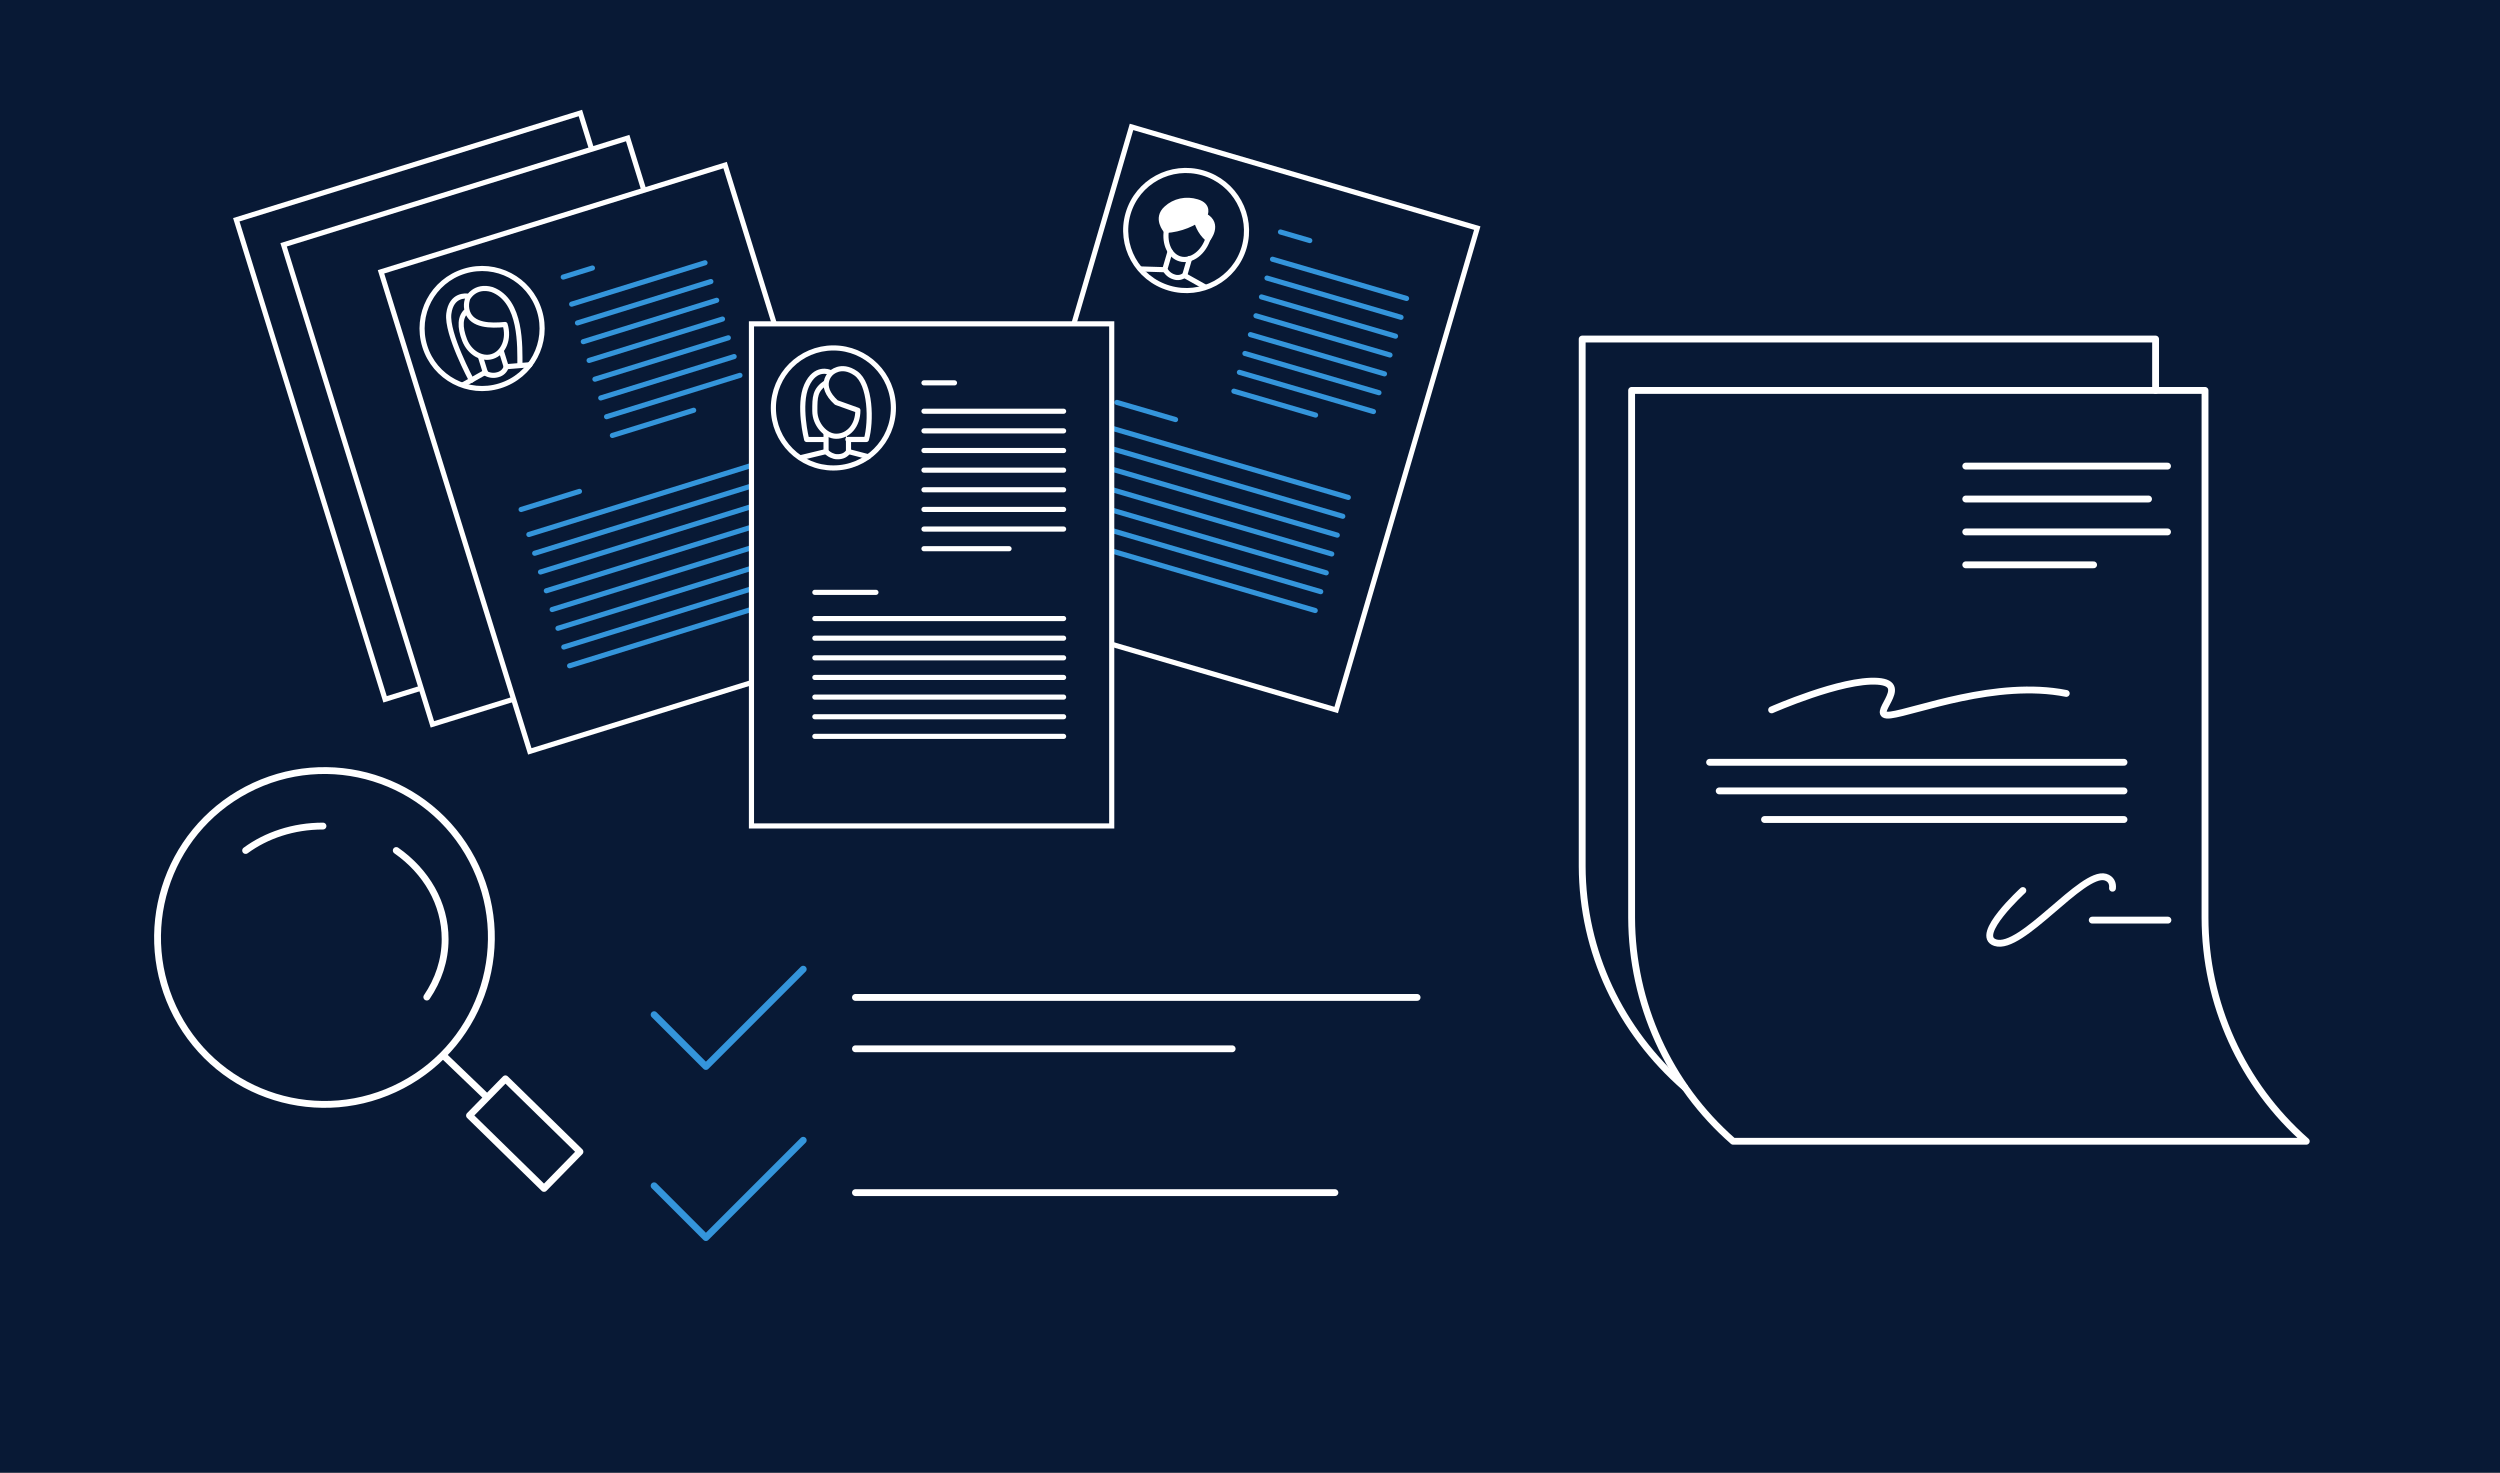 <?xml version="1.0" encoding="UTF-8"?> <svg xmlns="http://www.w3.org/2000/svg" width="730" height="430" viewBox="0 0 730 430" fill="none"><rect x="0" y="0" width="730" height="430" fill="#333333" stroke="none"/><g clip-path="url(#clip0_118_261)"><path d="M730 0H0V430H730V0Z" fill="#081935"></path><path d="M506.074 333.25H673.432C654.656 316.766 643.864 292.963 643.864 267.904V114H476.432V267.978C476.506 292.963 487.224 316.766 506.074 333.25Z" stroke="white" stroke-width="2" stroke-miterlimit="10" stroke-linecap="round" stroke-linejoin="round"></path><path d="M574 136.103H632.916" stroke="white" stroke-width="2" stroke-miterlimit="10" stroke-linecap="round" stroke-linejoin="round"></path><path d="M574 145.712H627.371" stroke="white" stroke-width="2" stroke-miterlimit="10" stroke-linecap="round" stroke-linejoin="round"></path><path d="M574 155.321H632.916" stroke="white" stroke-width="2" stroke-miterlimit="10" stroke-linecap="round" stroke-linejoin="round"></path><path d="M574 164.931H611.331" stroke="white" stroke-width="2" stroke-miterlimit="10" stroke-linecap="round" stroke-linejoin="round"></path><path d="M517.31 207.288C517.31 207.288 537.86 198.196 548.283 198.935C558.706 199.675 544.883 209.654 552.053 208.767C559.15 207.88 582.952 198.418 603.354 202.484" stroke="white" stroke-width="2" stroke-miterlimit="10" stroke-linecap="round" stroke-linejoin="round"></path><path d="M620.209 222.591H499.2" stroke="white" stroke-width="2" stroke-miterlimit="10" stroke-linecap="round" stroke-linejoin="round"></path><path d="M620.209 230.943H502.009" stroke="white" stroke-width="2" stroke-miterlimit="10" stroke-linecap="round" stroke-linejoin="round"></path><path d="M620.209 239.296H515.241" stroke="white" stroke-width="2" stroke-miterlimit="10" stroke-linecap="round" stroke-linejoin="round"></path><path d="M610.932 268.677H633.034" stroke="white" stroke-width="2" stroke-miterlimit="10" stroke-linecap="round" stroke-linejoin="round"></path><path d="M590.677 260.03C590.677 260.03 576.262 273.187 582.619 275.257C590.307 277.771 607.974 254.19 614.775 256.112C616.475 256.629 616.993 257.96 616.845 259.364" stroke="white" stroke-width="2" stroke-miterlimit="10" stroke-linecap="round" stroke-linejoin="round"></path><path d="M491.932 317.5C473.082 301.016 462.074 277.963 462 252.978V99H629.432V114" stroke="white" stroke-width="2" stroke-miterlimit="10" stroke-linecap="round" stroke-linejoin="round"></path><path d="M191 296.29L206.128 311.418L234.545 283" stroke="#3495DB" stroke-width="2" stroke-linecap="round" stroke-linejoin="round"></path><path d="M191 346.248L206.128 361.376L234.545 332.958" stroke="#3495DB" stroke-width="2" stroke-linecap="round" stroke-linejoin="round"></path><path d="M249.793 291.248H413.793" stroke="white" stroke-width="2" stroke-linecap="round" stroke-linejoin="round"></path><path d="M249.793 348.248H389.793" stroke="white" stroke-width="2" stroke-linecap="round" stroke-linejoin="round"></path><path d="M249.793 306.248H359.793" stroke="white" stroke-width="2" stroke-linecap="round" stroke-linejoin="round"></path><path d="M117.435 316.871C141.254 304.339 150.403 274.87 137.871 251.052C125.338 227.233 95.87 218.083 72.051 230.616C48.232 243.148 39.083 272.617 51.615 296.436C64.147 320.254 93.616 329.404 117.435 316.871Z" stroke="white" stroke-width="2" stroke-miterlimit="10" stroke-linecap="round" stroke-linejoin="round"></path><path d="M130.056 308.762L141.918 320.142" stroke="white" stroke-width="2" stroke-miterlimit="10" stroke-linecap="round" stroke-linejoin="round"></path><path d="M147.577 315.017L137.097 325.731L158.862 347.022L169.342 336.309L147.577 315.017Z" stroke="white" stroke-width="2" stroke-miterlimit="10" stroke-linecap="round" stroke-linejoin="round"></path><path d="M71.722 248.346C77.745 243.916 85.629 241.213 94.31 241.213" stroke="white" stroke-width="2" stroke-miterlimit="10" stroke-linecap="round"></path><path d="M115.71 248.346C124.428 254.436 129.977 263.784 129.977 274.248C129.977 280.424 127.995 286.17 124.627 291.145" stroke="white" stroke-width="2" stroke-miterlimit="10" stroke-linecap="round"></path><path d="M431.362 66.609L330.403 37.057L289.214 177.766L390.173 207.319L431.362 66.609Z" stroke="white" stroke-width="1.5"></path><path d="M363.516 103.214L402.656 114.671" stroke="#3495DB" stroke-width="1.5" stroke-miterlimit="10" stroke-linecap="round" stroke-linejoin="round"></path><path d="M315.934 152.36L385.65 172.768" stroke="#3495DB" stroke-width="1.5" stroke-miterlimit="10" stroke-linecap="round" stroke-linejoin="round"></path><path d="M368.351 86.702L407.49 98.159" stroke="#3495DB" stroke-width="1.5" stroke-miterlimit="10" stroke-linecap="round" stroke-linejoin="round"></path><path d="M320.768 135.849L390.484 156.256" stroke="#3495DB" stroke-width="1.5" stroke-miterlimit="10" stroke-linecap="round" stroke-linejoin="round"></path><path d="M366.742 92.207L405.88 103.663" stroke="#3495DB" stroke-width="1.5" stroke-miterlimit="10" stroke-linecap="round" stroke-linejoin="round"></path><path d="M319.155 141.352L388.872 161.76" stroke="#3495DB" stroke-width="1.5" stroke-miterlimit="10" stroke-linecap="round" stroke-linejoin="round"></path><path d="M371.576 75.695L410.715 87.151" stroke="#3495DB" stroke-width="1.5" stroke-miterlimit="10" stroke-linecap="round" stroke-linejoin="round"></path><path d="M323.99 124.841L393.706 145.248" stroke="#3495DB" stroke-width="1.5" stroke-miterlimit="10" stroke-linecap="round" stroke-linejoin="round"></path><path d="M361.907 108.718L401.046 120.175" stroke="#3495DB" stroke-width="1.5" stroke-miterlimit="10" stroke-linecap="round" stroke-linejoin="round"></path><path d="M314.324 157.864L384.04 178.272" stroke="#3495DB" stroke-width="1.5" stroke-miterlimit="10" stroke-linecap="round" stroke-linejoin="round"></path><path d="M365.129 97.71L404.268 109.168" stroke="#3495DB" stroke-width="1.5" stroke-miterlimit="10" stroke-linecap="round" stroke-linejoin="round"></path><path d="M317.546 146.856L387.262 167.264" stroke="#3495DB" stroke-width="1.5" stroke-miterlimit="10" stroke-linecap="round" stroke-linejoin="round"></path><path d="M369.96 81.199L409.099 92.656" stroke="#3495DB" stroke-width="1.5" stroke-miterlimit="10" stroke-linecap="round" stroke-linejoin="round"></path><path d="M322.377 130.345L392.093 150.753" stroke="#3495DB" stroke-width="1.5" stroke-miterlimit="10" stroke-linecap="round" stroke-linejoin="round"></path><path d="M360.297 114.223L384.148 121.204" stroke="#3495DB" stroke-width="1.5" stroke-miterlimit="10" stroke-linecap="round" stroke-linejoin="round"></path><path d="M326.139 117.503L343.262 122.515" stroke="#3495DB" stroke-width="1.5" stroke-miterlimit="10" stroke-linecap="round" stroke-linejoin="round"></path><path d="M373.9 67.744L382.461 70.25" stroke="#3495DB" stroke-width="1.5" stroke-miterlimit="10" stroke-linecap="round" stroke-linejoin="round"></path><path d="M341.421 84.13C350.776 86.869 360.564 81.559 363.283 72.271C366.001 62.983 360.622 53.234 351.267 50.495C341.913 47.757 332.124 53.066 329.405 62.354C326.687 71.642 332.067 81.391 341.421 84.13Z" stroke="white" stroke-width="1.5" stroke-linecap="round" stroke-linejoin="round"></path><path d="M352.845 69.347C351.556 73.749 347.835 76.549 344.538 75.584C341.582 74.719 339.968 71.133 340.591 67.233" stroke="white" stroke-width="1.5" stroke-linecap="round" stroke-linejoin="round"></path><path d="M340.45 67.294C344.692 67.004 348.69 65.411 351.857 62.75C351.857 62.75 353.224 59.989 349.512 58.914C347.959 58.433 346.31 58.358 344.739 58.699C343.167 59.038 341.731 59.781 340.58 60.847C337.319 63.751 340.45 67.294 340.45 67.294Z" fill="white" stroke="white" stroke-width="1.5" stroke-linecap="round" stroke-linejoin="round"></path><path d="M351.865 63.017L349.464 64.737C349.464 64.737 350.119 67.672 352.708 69.832C352.708 69.832 356.316 65.424 351.865 63.017Z" fill="white" stroke="white" stroke-width="1.5" stroke-linecap="round" stroke-linejoin="round"></path><path d="M341.665 73.431L340.153 78.594C340.414 79.139 340.789 79.623 341.251 80.014C341.714 80.405 342.255 80.695 342.838 80.864C343.365 81.047 343.93 81.091 344.477 80.99C345.025 80.891 345.536 80.651 345.96 80.294L347.373 75.469" stroke="white" stroke-width="1.5" stroke-linecap="round" stroke-linejoin="round"></path><path d="M340.106 78.754L333.077 78.535" stroke="white" stroke-width="1.5" stroke-linecap="round" stroke-linejoin="round"></path><path d="M345.911 80.453L351.777 83.746" stroke="white" stroke-width="1.5" stroke-linecap="round" stroke-linejoin="round"></path><path d="M169.471 33L69 64.169L112.442 204.199L212.913 173.03L169.471 33Z" stroke="white" stroke-width="1.5"></path><path d="M183.285 40.314L82.814 71.483L126.256 211.513L226.727 180.344L183.285 40.314Z" fill="#081935" stroke="white" stroke-width="1.5"></path><path d="M211.728 48.2L111.257 79.37L154.698 219.4L255.169 188.23L211.728 48.2Z" fill="#081935" stroke="white" stroke-width="1.5"></path><path d="M175.418 116.203L214.369 104.119" stroke="#3495DB" stroke-width="1.5" stroke-miterlimit="10" stroke-linecap="round" stroke-linejoin="round"></path><path d="M162.924 183.46L232.304 161.936" stroke="#3495DB" stroke-width="1.5" stroke-miterlimit="10" stroke-linecap="round" stroke-linejoin="round"></path><path d="M170.32 99.769L209.27 87.686" stroke="#3495DB" stroke-width="1.5" stroke-miterlimit="10" stroke-linecap="round" stroke-linejoin="round"></path><path d="M157.826 167.027L227.206 145.503" stroke="#3495DB" stroke-width="1.5" stroke-miterlimit="10" stroke-linecap="round" stroke-linejoin="round"></path><path d="M172.019 105.248L210.969 93.164" stroke="#3495DB" stroke-width="1.5" stroke-miterlimit="10" stroke-linecap="round" stroke-linejoin="round"></path><path d="M159.528 172.504L228.908 150.981" stroke="#3495DB" stroke-width="1.5" stroke-miterlimit="10" stroke-linecap="round" stroke-linejoin="round"></path><path d="M166.921 88.815L205.87 76.731" stroke="#3495DB" stroke-width="1.5" stroke-miterlimit="10" stroke-linecap="round" stroke-linejoin="round"></path><path d="M154.429 156.072L223.809 134.548" stroke="#3495DB" stroke-width="1.5" stroke-miterlimit="10" stroke-linecap="round" stroke-linejoin="round"></path><path d="M177.116 121.68L216.066 109.597" stroke="#3495DB" stroke-width="1.5" stroke-miterlimit="10" stroke-linecap="round" stroke-linejoin="round"></path><path d="M164.625 188.937L234.005 167.413" stroke="#3495DB" stroke-width="1.5" stroke-miterlimit="10" stroke-linecap="round" stroke-linejoin="round"></path><path d="M173.72 110.724L212.67 98.641" stroke="#3495DB" stroke-width="1.5" stroke-miterlimit="10" stroke-linecap="round" stroke-linejoin="round"></path><path d="M161.226 177.983L230.606 156.458" stroke="#3495DB" stroke-width="1.5" stroke-miterlimit="10" stroke-linecap="round" stroke-linejoin="round"></path><path d="M168.622 94.293L207.572 82.21" stroke="#3495DB" stroke-width="1.5" stroke-miterlimit="10" stroke-linecap="round" stroke-linejoin="round"></path><path d="M156.127 161.55L225.507 140.026" stroke="#3495DB" stroke-width="1.5" stroke-miterlimit="10" stroke-linecap="round" stroke-linejoin="round"></path><path d="M178.818 127.158L202.553 119.794" stroke="#3495DB" stroke-width="1.5" stroke-miterlimit="10" stroke-linecap="round" stroke-linejoin="round"></path><path d="M152.163 148.77L169.203 143.483" stroke="#3495DB" stroke-width="1.5" stroke-miterlimit="10" stroke-linecap="round" stroke-linejoin="round"></path><path d="M164.467 80.905L172.987 78.261" stroke="#3495DB" stroke-width="1.5" stroke-miterlimit="10" stroke-linecap="round" stroke-linejoin="round"></path><path d="M166.324 194.413L227.183 175.533" stroke="#3495DB" stroke-width="1.5" stroke-miterlimit="10" stroke-linecap="round" stroke-linejoin="round"></path><path d="M145.966 112.664C155.209 109.797 160.378 99.979 157.51 90.736C154.643 81.492 144.825 76.324 135.582 79.192C126.338 82.058 121.17 91.877 124.038 101.12C126.905 110.363 136.723 115.532 145.966 112.664Z" stroke="white" stroke-width="1.5" stroke-linecap="round" stroke-linejoin="round"></path><path d="M140.285 104.131L141.791 108.986C142.328 109.301 142.929 109.501 143.554 109.572C144.178 109.643 144.813 109.584 145.416 109.398C145.98 109.254 146.497 108.967 146.918 108.567C147.338 108.167 147.646 107.668 147.811 107.118L146.397 102.561" stroke="white" stroke-width="1.5" stroke-linecap="round" stroke-linejoin="round"></path><path d="M141.701 108.707L135.406 112.244" stroke="white" stroke-width="1.5" stroke-linecap="round" stroke-linejoin="round"></path><path d="M147.798 107.08L154.749 106.507" stroke="white" stroke-width="1.5" stroke-linecap="round" stroke-linejoin="round"></path><path d="M136.388 90.671C134.249 92.407 134.198 95.519 135.662 99.292C137.128 103.065 140.717 105.039 143.722 104.106C147.077 103.065 148.762 98.882 147.481 94.754C143.277 95.179 137.899 95.099 136.518 91.105C135.778 88.963 136.594 87.09 136.594 87.09C136.594 87.09 138.608 83.084 143.658 84.546C152.449 87.823 151.765 101.398 151.817 106.625" stroke="white" stroke-width="1.5" stroke-linecap="round" stroke-linejoin="round"></path><path d="M136.387 86.465C136.387 86.465 131.792 85.766 131.058 91.6C130.325 97.433 137.66 111.018 137.66 111.018" stroke="white" stroke-width="1.5" stroke-linecap="round" stroke-linejoin="round"></path><path d="M324.622 94.562H219.427V241.176H324.622V94.562Z" fill="#081935" stroke="white" stroke-width="1.5"></path><path d="M269.794 148.753H310.576" stroke="white" stroke-width="1.5" stroke-miterlimit="10" stroke-linecap="round" stroke-linejoin="round"></path><path d="M237.933 209.288H310.575" stroke="white" stroke-width="1.5" stroke-miterlimit="10" stroke-linecap="round" stroke-linejoin="round"></path><path d="M269.794 131.548H310.576" stroke="white" stroke-width="1.5" stroke-miterlimit="10" stroke-linecap="round" stroke-linejoin="round"></path><path d="M237.933 192.083H310.575" stroke="white" stroke-width="1.5" stroke-miterlimit="10" stroke-linecap="round" stroke-linejoin="round"></path><path d="M269.794 137.284H310.576" stroke="white" stroke-width="1.5" stroke-miterlimit="10" stroke-linecap="round" stroke-linejoin="round"></path><path d="M237.933 197.818H310.575" stroke="white" stroke-width="1.5" stroke-miterlimit="10" stroke-linecap="round" stroke-linejoin="round"></path><path d="M269.794 120.079H310.576" stroke="white" stroke-width="1.5" stroke-miterlimit="10" stroke-linecap="round" stroke-linejoin="round"></path><path d="M237.933 180.614H310.575" stroke="white" stroke-width="1.5" stroke-miterlimit="10" stroke-linecap="round" stroke-linejoin="round"></path><path d="M269.794 154.487H310.576" stroke="white" stroke-width="1.5" stroke-miterlimit="10" stroke-linecap="round" stroke-linejoin="round"></path><path d="M237.933 215.023H310.575" stroke="white" stroke-width="1.5" stroke-miterlimit="10" stroke-linecap="round" stroke-linejoin="round"></path><path d="M269.794 143.018H310.576" stroke="white" stroke-width="1.5" stroke-miterlimit="10" stroke-linecap="round" stroke-linejoin="round"></path><path d="M237.933 203.553H310.575" stroke="white" stroke-width="1.5" stroke-miterlimit="10" stroke-linecap="round" stroke-linejoin="round"></path><path d="M269.794 125.813H310.576" stroke="white" stroke-width="1.5" stroke-miterlimit="10" stroke-linecap="round" stroke-linejoin="round"></path><path d="M237.933 186.349H310.575" stroke="white" stroke-width="1.5" stroke-miterlimit="10" stroke-linecap="round" stroke-linejoin="round"></path><path d="M269.794 160.223H294.645" stroke="white" stroke-width="1.5" stroke-miterlimit="10" stroke-linecap="round" stroke-linejoin="round"></path><path d="M237.933 172.967H255.775" stroke="white" stroke-width="1.5" stroke-miterlimit="10" stroke-linecap="round" stroke-linejoin="round"></path><path d="M269.794 111.795H278.715" stroke="white" stroke-width="1.5" stroke-miterlimit="10" stroke-linecap="round" stroke-linejoin="round"></path><path d="M243.349 136.646C253.028 136.646 260.873 128.8 260.873 119.123C260.873 109.445 253.028 101.599 243.349 101.599C233.672 101.599 225.827 109.445 225.827 119.123C225.827 128.8 233.672 136.646 243.349 136.646Z" fill="#081935" stroke="white" stroke-width="1.5" stroke-linecap="round" stroke-linejoin="round"></path><path d="M241.207 126.439V131.809C241.643 132.295 242.178 132.684 242.777 132.952C243.375 133.218 243.828 133.362 244.484 133.364C245.089 133.394 245.887 133.263 246.428 132.991C246.968 132.719 247.428 132.311 247.762 131.809V126.309" fill="#081935"></path><path d="M241.207 126.439V131.809C241.643 132.295 242.178 132.684 242.777 132.952C243.375 133.218 243.828 133.362 244.484 133.364C245.089 133.394 245.887 133.263 246.428 132.991C246.968 132.719 247.428 132.311 247.762 131.809V126.309" stroke="white" stroke-width="1.5" stroke-linecap="round" stroke-linejoin="round"></path><path d="M241.204 131.855L233.893 133.62" stroke="white" stroke-width="1.5" stroke-linecap="round" stroke-linejoin="round"></path><path d="M247.765 131.855L253.564 133.369" stroke="white" stroke-width="1.5" stroke-linecap="round" stroke-linejoin="round"></path><path d="M241.244 111.674C237.927 113.874 237.927 115.914 237.927 119.977C237.927 123.88 241.037 127.387 244.169 127.387C247.666 127.387 250.501 124.329 250.501 119.799L244.214 117.545C238.612 112.471 242.635 108.998 242.635 108.998C242.635 108.998 245.508 105.966 249.877 108.998C254.247 112.031 254.473 123.076 252.98 128.325H247.596" fill="#081935"></path><path d="M241.244 111.674C237.927 113.874 237.927 115.914 237.927 119.977C237.927 123.88 241.037 127.387 244.169 127.387C247.666 127.387 250.501 124.329 250.501 119.799L244.214 117.545C238.612 112.471 242.635 108.998 242.635 108.998C242.635 108.998 245.508 105.966 249.877 108.998C254.247 112.031 254.473 123.076 252.98 128.325H247.596" stroke="white" stroke-width="1.5" stroke-linecap="round" stroke-linejoin="round"></path><path d="M242.217 108.688C242.217 108.688 238.104 106.854 235.54 112.548C232.977 118.241 235.54 128.326 235.54 128.326H240.828" stroke="white" stroke-width="1.5" stroke-linecap="round" stroke-linejoin="round"></path></g><defs><clipPath id="clip0_118_261"><rect width="730" height="430" fill="white"></rect></clipPath></defs></svg> 